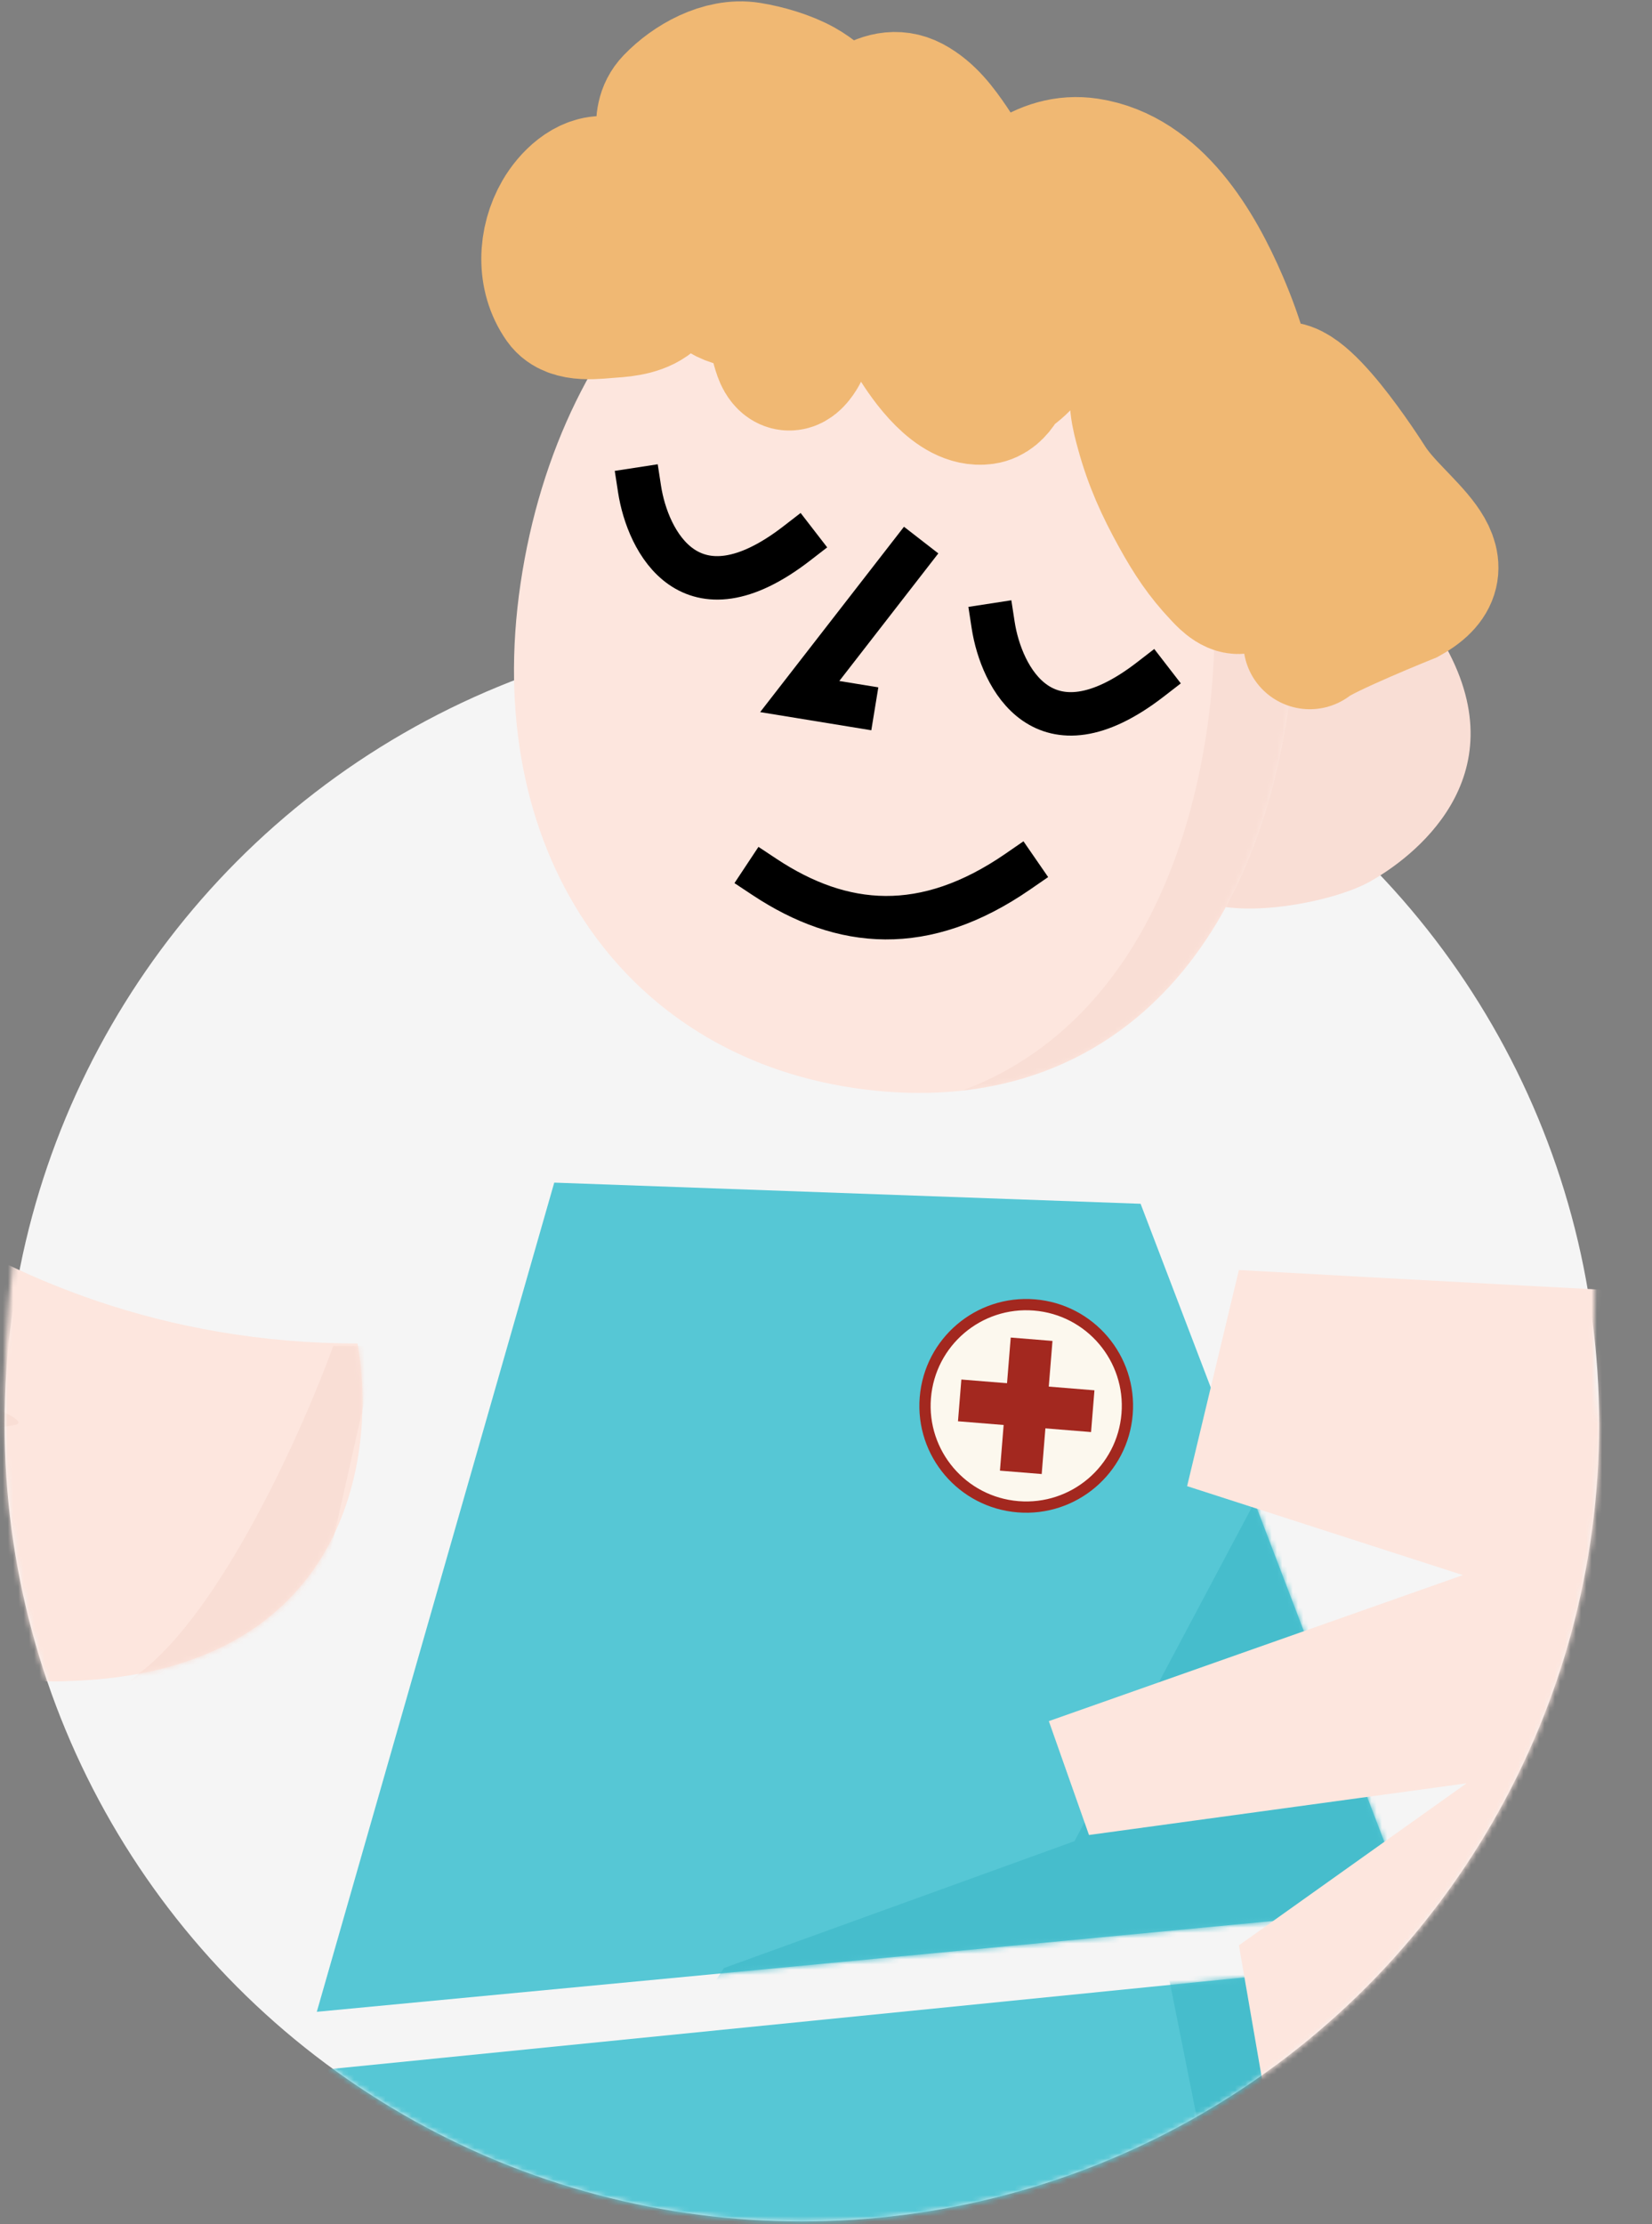 <svg width="315" height="424" viewBox="0 0 315 424" fill="none" xmlns="http://www.w3.org/2000/svg">
<rect x="0" y="0" width="315" height="424" fill="#808080" stroke="none"/>
<circle cx="152.898" cy="271.478" r="152.023" fill="#F5F5F5"/>
<mask id="mask0_34_350" style="mask-type:alpha" maskUnits="userSpaceOnUse" x="0" y="-21" width="315" height="445">
<path d="M305.031 271.533C305.031 355.523 236.943 423.611 152.953 423.611C68.962 423.611 0.875 355.523 0.875 271.533C-1.417 201.701 51.791 -20.151 169.518 -20.151C384.933 -20.151 293.283 186.374 305.031 271.533Z" fill="#00AABE"/>
</mask>
<g mask="url(#mask0_34_350)">
<path d="M12.949 320.489C66.222 318.916 72.017 277.643 68.165 256.133C-6.913 256.013 -46.061 204.964 -49.822 203.343C-67.754 218.445 -50.554 242.272 -39.713 252.297L-77.69 255.547L-96.331 367.027L-49.085 354.88L-42.129 371.664C-31.044 368.714 -10.378 353.065 -16.401 314.078C-7.551 320.034 6.853 320.834 12.949 320.489Z" fill="#FDE6DE"/>
<mask id="mask1_34_350" style="mask-type:alpha" maskUnits="userSpaceOnUse" x="-97" y="203" width="167" height="169">
<path d="M12.949 320.488C66.222 318.916 72.017 277.642 68.165 256.132C-6.913 256.013 -46.061 204.963 -49.822 203.342C-67.754 218.444 -50.554 242.271 -39.713 252.296L-77.69 255.546L-96.331 367.026L-49.085 354.879L-42.129 371.664C-31.044 368.713 -10.378 353.065 -16.401 314.078C-7.551 320.034 6.853 320.833 12.949 320.488Z" fill="#FDE6DE"/>
</mask>
<g mask="url(#mask1_34_350)">
<path d="M-44.477 297.105L-58.499 356.299V358.376L-49.151 356.299L-37.725 300.22L-44.477 297.105Z" fill="#F9DED5"/>
<path d="M-19.548 320.471C-18.509 330.337 -32.532 365.126 -33.571 368.242L-13.835 365.646L-16.432 314.759C-17.817 313.374 -20.379 312.578 -19.548 320.471Z" fill="#F9DED5"/>
<path d="M26.674 318.913C42.462 306.866 57.835 272.354 63.547 256.603H71.857L59.912 309.567C42.254 317.702 10.886 330.96 26.674 318.913Z" fill="#F9DED5"/>
<path d="M-5.006 266.988C-14.562 263.665 -31.493 255.911 -38.764 252.449C-30.454 272.804 -7.603 273.738 2.784 271.661C4.169 271.488 4.55 270.311 -5.006 266.988Z" fill="#F9DED5"/>
</g>
<path d="M261.152 168.105C254.006 172.088 235.86 175.435 228.37 171.341C213.39 163.152 218.225 147.868 228.63 134.551C239.696 122.433 264.603 103.226 275.703 123.349C289.577 148.503 269.14 163.652 261.152 168.105Z" fill="#F9DED5"/>
<path d="M245.581 135.59C238.092 186.068 207.194 213.997 162.786 207.411C118.377 200.825 91.773 161.685 99.262 111.208C106.751 60.73 142.06 25.114 186.468 31.7C230.877 38.286 253.07 85.112 245.581 135.59Z" fill="#FDE6DE"/>
<mask id="mask2_34_350" style="mask-type:alpha" maskUnits="userSpaceOnUse" x="98" y="30" width="150" height="179">
<path d="M245.58 135.589C238.091 186.067 207.194 213.997 162.785 207.411C118.377 200.825 91.772 161.685 99.261 111.207C106.75 60.73 142.059 25.113 186.468 31.7C230.877 38.285 253.069 85.112 245.58 135.589Z" fill="#FDE6DE"/>
</mask>
<g mask="url(#mask2_34_350)">
<path fill-rule="evenodd" clip-rule="evenodd" d="M183.431 207.927C216.667 204.267 239.315 177.819 245.58 135.59C253.069 85.112 230.877 38.286 186.468 31.7C174.634 29.945 163.446 31.187 153.259 34.908C158.972 34.289 164.907 34.396 171.013 35.302C215.422 41.888 237.615 88.714 230.126 139.192C224.887 174.504 208.192 198.781 183.431 207.927Z" fill="#F9DED5"/>
</g>
<path d="M121.947 93.237C123.483 103.224 131.629 119.281 151.915 103.608" stroke="black" stroke-width="8.288" stroke-linecap="square"/>
<path d="M189.375 119.166C190.912 129.154 199.057 145.21 219.343 129.538" stroke="black" stroke-width="8.288" stroke-linecap="square"/>
<path d="M173.102 106.236L152.49 132.792L162.718 134.462" stroke="black" stroke-width="8.288" stroke-linecap="square"/>
<path d="M145.788 167.194C160.567 176.983 176.285 178.438 194.095 166.151" stroke="black" stroke-width="8.288" stroke-linecap="square"/>
<path d="M121.734 38.446C120.836 36.319 117.665 35.05 115.518 34.816C111.826 34.414 108.46 37.847 106.778 40.746C103.789 45.896 103.473 52.716 106.991 57.707C108.886 60.394 113.805 59.537 116.617 59.359C119.31 59.189 122.615 58.785 124.633 56.783C129.017 52.433 128.438 45.505 127.929 39.864C127.497 35.087 126.513 30.361 126.321 25.562C126.227 23.203 126.349 21.093 128.047 19.321C131.646 15.565 137.578 12.206 142.955 13.068C146.145 13.579 150.143 14.745 152.978 16.338C157.208 18.715 161.107 23.223 163.642 27.302C167.527 33.556 160.994 42.62 157.433 47.281C154.015 51.754 149.578 56.982 143.511 57.503C139.247 57.869 135.667 55.692 133.952 51.771C131.723 46.673 134.687 41.597 139.288 39.12C141.563 37.896 144.736 36.842 147.357 37.05C154.181 37.59 156.895 44.286 156.911 50.401C156.923 54.985 155.295 61.904 153.347 66.128C152.873 67.156 150.89 71.354 149.124 68.333C148.106 66.592 147.031 60.067 146.919 58.463C146.635 54.416 147.036 49.918 148.161 46.017C150.185 38.999 154.073 32.525 158.77 26.993C162.092 23.081 167.972 16.462 173.825 19.575C177.148 21.342 179.423 24.43 181.481 27.451C184.912 32.485 187.164 36.954 189.386 42.664C192.686 51.141 194.997 60.529 192.46 69.525C191.834 71.746 190.501 75.483 187.639 75.879C182.023 76.655 176.61 68.847 174.293 65.055C171.525 60.525 169.086 54.843 168.427 49.528C167.943 45.63 168.398 39.21 170.767 35.66C175.524 28.534 185.086 36.11 189.003 39.839C195.081 45.623 201.657 56.257 198.06 64.891C195.796 70.323 187.575 77.09 184.287 68.315C181.356 60.496 183.637 50.855 187.505 43.799C191.444 36.614 198.669 30.009 207.493 31.349C220.43 33.313 228.332 46.873 232.978 57.705C236.099 64.985 237.93 71.454 239.052 79.241C239.81 84.5 240.189 89.47 238.643 94.607C238.157 96.223 237.744 98.167 236.352 99.12C232.423 101.808 227.268 93.59 226.709 92.73C222.261 85.879 217.485 74.29 215.211 66.587C213.731 61.574 212.228 54.518 213.212 48.978C213.987 44.606 217.801 43.04 221.304 45.514C228.329 50.476 231.846 59.683 233.91 67.624C236.357 77.036 237.423 86.91 237.931 96.598C238.146 100.704 238.26 104.518 237.817 108.571C237.758 109.104 237.746 111.696 236.431 111.98C234.948 112.301 233.043 110.105 232.497 109.529C229.15 105.995 226.96 102.67 224.546 98.321C221.553 92.931 219.35 88.082 217.745 82.14C217.108 79.783 215.681 74.989 217.667 72.387C220.535 68.628 229.582 72.662 232.314 73.751C241.761 77.519 254.69 83.808 258.291 94.281C259.43 97.594 259.183 103.25 256.701 106.112C253.779 109.48 250.095 107.849 247.875 104.772C244.671 100.333 242.866 91.864 242.281 86.718C242.143 85.503 241.647 76.912 243.371 74.714C247.117 69.937 260.517 91.065 261.15 92.05C266.503 100.385 280.083 107.378 268.506 113.858C268.506 113.858 252.172 120.436 249.748 122.537" stroke="#F0B873" stroke-width="25.343" stroke-linecap="round"/>
<path d="M60.407 383.537L105.682 225.459L217.486 229.492L268.777 363.747L60.407 383.537Z" fill="#56C7D5"/>
<mask id="mask3_34_350" style="mask-type:alpha" maskUnits="userSpaceOnUse" x="60" y="225" width="209" height="159">
<path d="M60.407 383.537L105.682 225.459L217.486 229.492L268.778 363.747L60.407 383.537Z" fill="#AADCE3"/>
</mask>
<g mask="url(#mask3_34_350)">
<path d="M204.886 351L259.048 249.033V310.674L279.791 367.13L133.438 382.109L138.047 375.196L204.886 351Z" fill="#46BDCC"/>
</g>
<path d="M6.961 735.681C6.961 647.684 40.264 477.325 61.431 394.609L267.971 373.907C272.302 419.968 312.347 686.997 312.718 738.433L200.951 741.925C181.155 653.707 169.573 582.383 153.999 540.069L138.113 738.289L6.961 735.681Z" fill="#56C7D5"/>
<mask id="mask4_34_350" style="mask-type:alpha" maskUnits="userSpaceOnUse" x="6" y="373" width="307" height="369">
<path d="M6.961 735.68C6.961 647.683 40.264 477.324 61.431 394.608L267.971 373.907C272.302 419.968 312.347 686.996 312.718 738.432L200.951 741.924C181.155 653.706 169.573 582.383 153.999 540.068L138.113 738.289L6.961 735.68Z" fill="#AADCE3"/>
</mask>
<g mask="url(#mask4_34_350)">
<path d="M142.657 533.042L153.604 540.532V548.021L142.657 741.009L8.98 745.042L109.814 717.966L142.657 533.042Z" fill="#46BDCC"/>
<path d="M297.076 748.498L222.748 376.347L285.553 367.706L333.377 745.618L297.076 748.498Z" fill="#46BDCC"/>
</g>
<path d="M340.25 247.604C358.268 248.351 341.235 330.092 330.466 370.869L241.648 402.184L236.233 370.869L279.627 339.98L207.647 349.828L199.99 328.12L278.94 300.284L226.355 283.324L236.233 242.121C263.398 243.637 322.233 246.856 340.25 247.604Z" fill="#FDE6DE"/>
<mask id="mask5_34_350" style="mask-type:alpha" maskUnits="userSpaceOnUse" x="199" y="242" width="150" height="161">
<path d="M340.25 247.605C358.268 248.352 341.235 330.093 330.466 370.87L241.648 402.185L236.233 373.375L279.627 339.981L207.647 349.828L199.99 328.121L278.94 300.285L226.355 283.325L236.233 242.122C263.398 243.638 322.233 246.857 340.25 247.605Z" fill="#FDE6DE"/>
</mask>
<g mask="url(#mask5_34_350)">
<path d="M326.152 360.442L241.498 402.502L344.329 385.366L349.523 246.726L326.152 360.442Z" fill="#F9DED5"/>
</g>
<circle cx="20.367" cy="20.367" r="19.294" transform="matrix(0.997 0.081 -0.081 0.997 177.021 246.061)" fill="#FCF8EE" stroke="#A3281F" stroke-width="2.147"/>
<path d="M183.311 262.997L208.686 265.053L208.041 273.014L182.665 270.958L183.311 262.997Z" fill="#A3281F"/>
<path d="M200.684 255.64L198.628 281.015L190.667 280.37L192.724 254.995L200.684 255.64Z" fill="#A3281F"/>
</g>
</svg>
